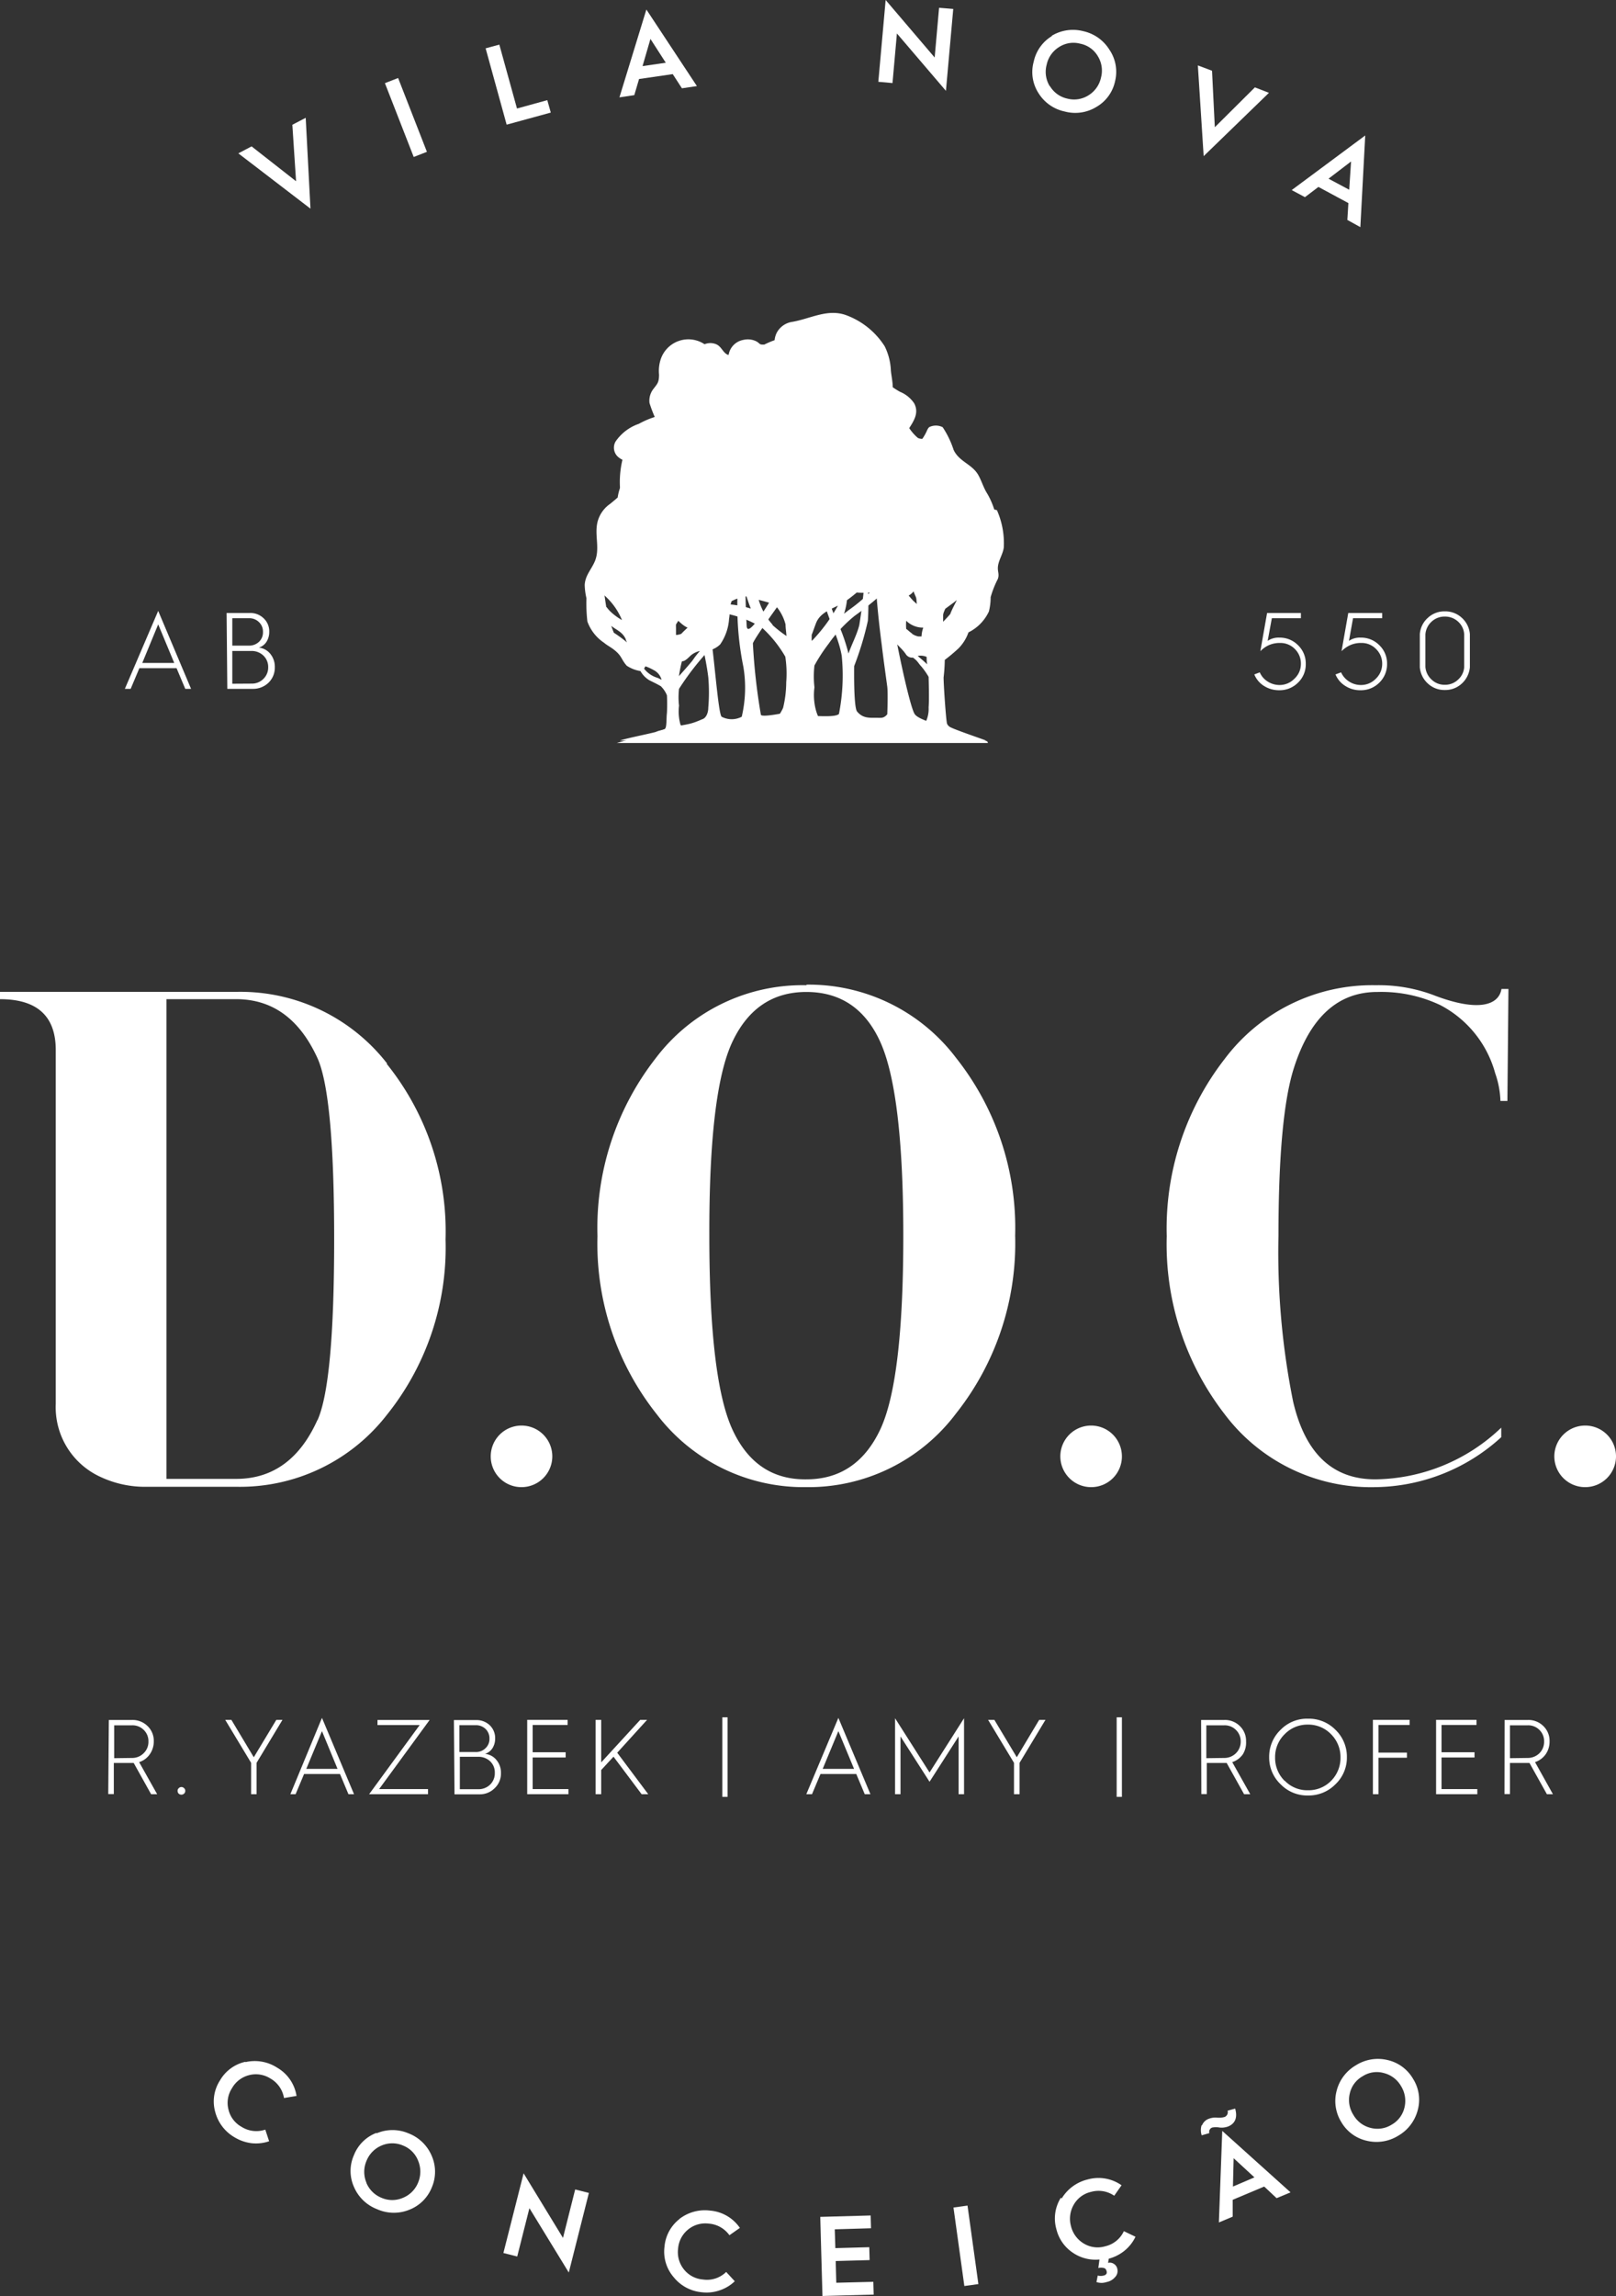 <svg id="Layer_1" data-name="Layer 1" xmlns="http://www.w3.org/2000/svg" xmlns:xlink="http://www.w3.org/1999/xlink" viewBox="0 0 139.13 197.62"><rect x="0" y="0" width="139.13" height="197.62" fill="#333333" stroke="none"/><defs><style>.cls-1{fill:none;}.cls-2{clip-path:url(#clip-path);}.cls-3{fill:#fff;}</style><clipPath id="clip-path" transform="translate(160 0)"><rect class="cls-1" x="-160" width="139.13" height="197.62"/></clipPath></defs><g class="cls-2"><path class="cls-3" d="M-138.87,177.49a3.55,3.55,0,0,1,2.72.47,3.42,3.42,0,0,1,1.68,2.44l-1.08.18a2.37,2.37,0,0,0-1.17-1.68,2.33,2.33,0,0,0-1.83-.29,2.35,2.35,0,0,0-1.48,1.13,2.3,2.3,0,0,0-.3,1.83,2.29,2.29,0,0,0,1.11,1.48,2.39,2.39,0,0,0,2.06.25l.33,1a3.48,3.48,0,0,1-1.5.17,3.68,3.68,0,0,1-1.46-.5,3.56,3.56,0,0,1-1.68-2.19,3.33,3.33,0,0,1,.4-2.7,3.37,3.37,0,0,1,2.2-1.62" transform="translate(160 0)"/><path class="cls-3" d="M-128.46,187.87a2.36,2.36,0,0,0,1.31,1.3,2.31,2.31,0,0,0,1.84,0,2.36,2.36,0,0,0,1.31-1.32,2.43,2.43,0,0,0,0-1.87,2.3,2.3,0,0,0-1.3-1.31,2.33,2.33,0,0,0-1.85,0,2.39,2.39,0,0,0-1.3,1.33,2.38,2.38,0,0,0,0,1.87m.87-4.25a3.5,3.5,0,0,1,2.75,0,3.55,3.55,0,0,1,2,1.94,3.41,3.41,0,0,1,0,2.73,3.41,3.41,0,0,1-1.94,1.91,3.53,3.53,0,0,1-2.76-.05,3.54,3.54,0,0,1-2-1.93,3.35,3.35,0,0,1,0-2.72,3.37,3.37,0,0,1,1.94-1.92" transform="translate(160 0)"/></g><polygon class="cls-3" points="45.08 187.06 48.47 192.62 49.52 188.45 50.7 188.75 48.97 195.6 45.58 190.06 44.53 194.22 43.34 193.92 45.08 187.06"/><g class="cls-2"><path class="cls-3" d="M-101.52,191a3.57,3.57,0,0,1,2.66-.73,3.45,3.45,0,0,1,2.56,1.49l-.9.63a2.4,2.4,0,0,0-1.78-1,2.34,2.34,0,0,0-1.78.51,2.35,2.35,0,0,0-.86,1.65,2.36,2.36,0,0,0,.51,1.79,2.31,2.31,0,0,0,1.63.86,2.35,2.35,0,0,0,2-.65l.74.8a3.41,3.41,0,0,1-1.29.78,3.43,3.43,0,0,1-1.53.17A3.52,3.52,0,0,1-102,196a3.36,3.36,0,0,1-.79-2.62,3.38,3.38,0,0,1,1.31-2.4" transform="translate(160 0)"/></g><polygon class="cls-3" points="70.62 190.81 70.81 197.62 75.22 197.5 75.19 196.4 72 196.48 71.95 194.61 74.87 194.53 74.84 193.42 71.92 193.5 71.87 191.88 74.99 191.79 74.96 190.69 70.62 190.81"/><rect class="cls-3" x="-77.46" y="189.89" width="1.22" height="6.82" transform="translate(132.75 -8.72) rotate(-7.89)"/><g class="cls-2"><path class="cls-3" d="M-68.59,189.22a3.59,3.59,0,0,1,2.23-1.63,3.45,3.45,0,0,1,2.92.5l-.63.9a2.38,2.38,0,0,0-2-.33,2.29,2.29,0,0,0-1.49,1.11,2.41,2.41,0,0,0-.23,1.85,2.39,2.39,0,0,0,1.11,1.49,2.3,2.3,0,0,0,1.84.23,2.35,2.35,0,0,0,1.6-1.3l1,.48a3.47,3.47,0,0,1-.93,1.19,3.64,3.64,0,0,1-1.37.7h0l-.06.36a.6.6,0,0,1,.49.08.66.66,0,0,1,.31.45A.76.76,0,0,1-64,196a1.27,1.27,0,0,1-.73.42,1.35,1.35,0,0,1-.87,0l.11-.56a1,1,0,0,0,.51,0,.37.37,0,0,0,.24-.15.3.3,0,0,0,0-.26.3.3,0,0,0-.22-.24,1.07,1.07,0,0,0-.48,0l.1-.73a3.47,3.47,0,0,1-2.33-.61,3.39,3.39,0,0,1-1.38-2,3.35,3.35,0,0,1,.38-2.7" transform="translate(160 0)"/><path class="cls-3" d="M-52,187.41l-1.79-1.65-.06,2.44Zm-2.77-4,5.88,5.29-1.2.5-1.07-1-2.71,1.14,0,1.45-1.19.5Zm-1.75-.46a1,1,0,0,1,.58-.58,1.64,1.64,0,0,1,.74-.1,1.74,1.74,0,0,0,.64-.06.45.45,0,0,0,.25-.54l.65-.18c.22.77,0,1.28-.58,1.53a1.6,1.6,0,0,1-.76.1,1.74,1.74,0,0,0-.63,0,.39.39,0,0,0-.25.48l-.66.19a1.42,1.42,0,0,1,0-.89" transform="translate(160 0)"/><path class="cls-3" d="M-42,183.15a2.3,2.3,0,0,0,1.82-.28,2.28,2.28,0,0,0,1.1-1.48,2.4,2.4,0,0,0-.3-1.84,2.37,2.37,0,0,0-1.48-1.12,2.24,2.24,0,0,0-1.83.28,2.26,2.26,0,0,0-1.1,1.48,2.37,2.37,0,0,0,.31,1.84A2.34,2.34,0,0,0-42,183.15m-2.92-3.2a3.54,3.54,0,0,1,1.66-2.19,3.54,3.54,0,0,1,2.72-.45,3.41,3.41,0,0,1,2.2,1.62,3.37,3.37,0,0,1,.4,2.69,3.57,3.57,0,0,1-1.67,2.2,3.56,3.56,0,0,1-2.71.44,3.39,3.39,0,0,1-2.2-1.61,3.44,3.44,0,0,1-.4-2.7" transform="translate(160 0)"/></g><polygon class="cls-3" points="20.52 13.2 21.66 12.6 25.49 15.6 25.17 10.74 26.32 10.14 26.73 17.96 20.52 13.2"/><rect class="cls-3" x="-125.66" y="6.71" width="1.22" height="6.82" transform="translate(147.76 -44.78) rotate(-21.32)"/><polygon class="cls-3" points="41.81 4.16 42.99 3.84 44.51 9.34 47.12 8.62 47.42 9.69 43.62 10.73 41.81 4.16"/><path class="cls-3" d="M-102.68,5.4-104,3.35l-.68,2.34ZM-104.35.82-100,7.41l-1.29.19-.79-1.22-2.9.42-.41,1.39-1.28.19Z" transform="translate(160 0)"/><polygon class="cls-3" points="76.25 0 75.62 7.04 76.84 7.15 77.22 2.88 81.44 7.82 82.07 0.77 80.85 0.67 80.47 4.95 76.25 0"/><g class="cls-2"><path class="cls-3" d="M-69.6,7.42a2.31,2.31,0,0,0,1.5,1.07,2.31,2.31,0,0,0,1.82-.29,2.37,2.37,0,0,0,1.07-1.52,2.35,2.35,0,0,0-.27-1.84A2.26,2.26,0,0,0-67,3.76a2.27,2.27,0,0,0-1.82.29,2.37,2.37,0,0,0-1.07,1.53,2.35,2.35,0,0,0,.27,1.84m.15-4.33a3.54,3.54,0,0,1,2.72-.41,3.54,3.54,0,0,1,2.26,1.59A3.38,3.38,0,0,1-64,7a3.35,3.35,0,0,1-1.6,2.2,3.48,3.48,0,0,1-2.72.4A3.5,3.5,0,0,1-70.6,8,3.34,3.34,0,0,1-71,5.3a3.39,3.39,0,0,1,1.59-2.21" transform="translate(160 0)"/></g><polygon class="cls-3" points="103.13 5.63 104.35 6.09 104.59 10.95 108.04 7.52 109.25 7.99 103.63 13.44 103.13 5.63"/><path class="cls-3" d="M-43.84,16.33l.16-2.43-1.94,1.48Zm1.38-4.67-.42,7.89L-44,18.93l.09-1.45-2.58-1.39-1.16.88-1.14-.61Z" transform="translate(160 0)"/><path class="cls-3" d="M-145,57.06l-1.38-3.32-1.37,3.32Zm-1.38-4.48,2.83,6.71h-.5l-.75-1.78H-148l-.75,1.78h-.5Z" transform="translate(160 0)"/><g class="cls-2"><path class="cls-3" d="M-138.32,58.84a1.38,1.38,0,0,0,1-.41,1.36,1.36,0,0,0,.41-1,1.35,1.35,0,0,0-.41-1,1.46,1.46,0,0,0-1.06-.4H-140v2.82Zm-.26-3.27a1.23,1.23,0,0,0,.88-.33,1.11,1.11,0,0,0,.34-.84,1.12,1.12,0,0,0-.34-.85,1.18,1.18,0,0,0-.87-.34H-140v2.36Zm-1.91-2.81h2a1.63,1.63,0,0,1,1.19.46,1.52,1.52,0,0,1,.48,1.16,1.59,1.59,0,0,1-.23.85,1.2,1.2,0,0,1-.66.51,1.47,1.47,0,0,1,1,.56,1.75,1.75,0,0,1,.37,1.13,1.8,1.8,0,0,1-.54,1.33,1.9,1.9,0,0,1-1.35.53h-2.2Z" transform="translate(160 0)"/><path class="cls-3" d="M-51.54,57.87a1.74,1.74,0,0,0,.68.79,1.9,1.9,0,0,0,1,.3,1.76,1.76,0,0,0,1.29-.53A1.72,1.72,0,0,0-48,57.14a1.74,1.74,0,0,0-.52-1.28,1.74,1.74,0,0,0-1.28-.52,2.28,2.28,0,0,0-1,.21,2.36,2.36,0,0,0-.69.5l.58-3.29H-48v.45h-2.5l-.36,1.95a1.67,1.67,0,0,1,1-.28,2.2,2.2,0,0,1,1.62.66,2.17,2.17,0,0,1,.66,1.6,2.17,2.17,0,0,1-.67,1.62,2.23,2.23,0,0,1-1.63.65,2.4,2.4,0,0,1-1.28-.36,2.1,2.1,0,0,1-.85-1Z" transform="translate(160 0)"/><path class="cls-3" d="M-44.54,57.87a1.82,1.82,0,0,0,.69.79,1.85,1.85,0,0,0,1,.3,1.76,1.76,0,0,0,1.29-.53A1.76,1.76,0,0,0-41,57.14a1.75,1.75,0,0,0-.53-1.28,1.72,1.72,0,0,0-1.27-.52,2.25,2.25,0,0,0-1,.21,2.57,2.57,0,0,0-.7.5l.58-3.29H-41v.45h-2.51l-.35,1.95a1.65,1.65,0,0,1,1-.28,2.2,2.2,0,0,1,1.62.66,2.17,2.17,0,0,1,.66,1.6,2.21,2.21,0,0,1-.67,1.62,2.23,2.23,0,0,1-1.63.65,2.36,2.36,0,0,1-1.28-.36,2.12,2.12,0,0,1-.86-1Z" transform="translate(160 0)"/><path class="cls-3" d="M-33.94,56c0-.74,0-1.2,0-1.39a1.59,1.59,0,0,0-.53-1.11,1.64,1.64,0,0,0-1.14-.43,1.63,1.63,0,0,0-1.13.43,1.64,1.64,0,0,0-.54,1.11c0,.19,0,.65,0,1.39s0,1.21,0,1.4a1.64,1.64,0,0,0,.54,1.1,1.59,1.59,0,0,0,1.13.44,1.6,1.6,0,0,0,1.14-.44,1.58,1.58,0,0,0,.53-1.1c0-.19,0-.66,0-1.4m.49,0c0,.75,0,1.23,0,1.43a2.17,2.17,0,0,1-.7,1.41,2.09,2.09,0,0,1-1.46.55,2.08,2.08,0,0,1-1.45-.55,2.13,2.13,0,0,1-.7-1.41c0-.2,0-.68,0-1.43s0-1.22,0-1.42a2.08,2.08,0,0,1,.7-1.41,2.08,2.08,0,0,1,1.45-.55,2.09,2.09,0,0,1,1.46.55,2.13,2.13,0,0,1,.7,1.41c0,.2,0,.68,0,1.42" transform="translate(160 0)"/><path class="cls-3" d="M-77.25,63.24c-1-.71-3.57-1.14-4-1.78s-1.62-6.33-1.81-7.74a51.65,51.65,0,0,1-.5-7.39,17.08,17.08,0,0,0-1,4.6c.11,1.55.28,3.09.48,4.63.15,1.26.35,2.65.47,3.55.07.59,0,2.37,0,2.37-.28.32-.45.32-.88.3-.63,0-1.22.07-1.72-.54-.31-.38-.25-3.89-.25-3.91a26.43,26.43,0,0,0,1.18-3.9,22.3,22.3,0,0,0-.2-4.68s0,0,0,0a47.14,47.14,0,0,1-.54,5.06c-.21.83-.64,1.62-.93,2.44a15.44,15.44,0,0,0-.87-2.53,9,9,0,0,1-1-3.47.08.08,0,0,0-.16,0c-.62,1.7,1.06,3.89,1.45,6.2a17.17,17.17,0,0,1-.24,5c-.28.28-1.52.18-2.43.17s-1.52-.31-2.29-.25c-.06,0-1.86.38-2,.16a51.92,51.92,0,0,1-.69-6.16c.26-.67,3.2-4.65,3.2-4.65l-1-.22s-2.6,4.67-2.73,3.42a59.39,59.39,0,0,1,.18-9.43,0,0,0,0,0-.06,0,31.44,31.44,0,0,0-.91,8.71,25.63,25.63,0,0,0,.5,4.19,10.91,10.91,0,0,1-.14,4.3,1.85,1.85,0,0,1-1.73,0c-.31-.26-.68-5.78-1-7.3-.42-1.79-1-7.52-1.22-6.12a16.37,16.37,0,0,0,.07,4.74c.28,1.77.78,3.49,1,5.28a15.28,15.28,0,0,1,0,2.62c0,.43-.18.9-.53,1-1.43.63-1.16.27-4,1.07,0,0,26.78.39,26.48.17" transform="translate(160 0)"/><path class="cls-3" d="M-78.17,52.83c-.2.24-.42.46-.63.69,0-.19,0-.38,0-.56s.11-.38.18-.56l.76-.56.24-.19c-.19.39-.41.78-.56,1.18m-23.92-10.48a1.5,1.5,0,0,0,.41.76c-.19.07-.6.33-.64.33.09-.36.17-.72.23-1.09m2,9.34a1.07,1.07,0,0,1,.07.19,1.45,1.45,0,0,0,0,.32,1,1,0,0,0,.11.57l0,.27c-.22.26-.45.51-.68.77s-.51.48-.74.74a1.24,1.24,0,0,1-.46.1s0-.09,0-.18,0-.28,0-.42a2.91,2.91,0,0,1,0-.31.86.86,0,0,0,.07-.1,10,10,0,0,1,1.6-2m-.24,5.2c-.38.47-.78.91-1.18,1.36h0c.07-.43.15-.86.26-1.28.28,0,.52-.28.77-.51a1.83,1.83,0,0,1,.78-.38,7.28,7.28,0,0,0-.63.81m-3,1.51a2.29,2.29,0,0,1-1.18-.8l.12-.2a4.51,4.51,0,0,1,.7.32,1.34,1.34,0,0,1,.69.84l-.33-.16m-2.09-6.17a3.65,3.65,0,0,0-.46-.73,1.18,1.18,0,0,0,.52.19l0,.72-.09-.18m-1.66,2.28c-.08-.19-.15-.39-.23-.59.5.38,1,.55,1.26,1.16,0,.09.07.18.1.26a11.73,11.73,0,0,0-1.13-.83m-.65-2.2c-.06-.35-.11-.7-.16-1.05,0,.06.09.11.13.16a5.71,5.71,0,0,1,1.38,2,4.88,4.88,0,0,1-1-.74,2.83,2.83,0,0,1-.32-.37M-81,56.46a1.32,1.32,0,0,1,.78.08l0,0c0,.22,0,.43.05.64-.27-.26-.57-.5-.85-.75m-.43-1.89c-.26-.16-.29-.24-.53-.41a4.19,4.19,0,0,1,0-.7,2.05,2.05,0,0,0,1.47.59h0a2.5,2.5,0,0,0-.15.76s0,0,0,0h-.27a1.43,1.43,0,0,1-.59-.26m.17-3.62c.06.16.13.32.2.48s.05.4.09.61l-.26-.23c-.16-.15-.3-.33-.45-.5a1.21,1.21,0,0,0,.42-.36m6.95-7.05A6.69,6.69,0,0,0-75,42.49c-.34-.53-.49-1.12-.8-1.65-.55-.91-1.63-1.11-2.1-2.12a7.87,7.87,0,0,0-.94-1.95,1.3,1.3,0,0,0-1.17,0,1,1,0,0,0-.19.31,4.13,4.13,0,0,1-.63,1c-.09.11-.31.24-.4.35a.35.35,0,0,0-.07.35c-.31.37-.15.63-.32,1.12S-83,41-83.39,41.6a13.68,13.68,0,0,0-1.09,2.83,3.42,3.42,0,0,0-.13,1.8c.16,1.11.85,2.38.64,3.52A3.26,3.26,0,0,0-84,52c.1.23.27.42.39.64.39.76.12,1,.26,1.77.17.88.87,1.2,1.34,1.9a.63.63,0,0,0,.61.29c.46.34.44.47.72.76a6.31,6.31,0,0,1,.63.9c0,.11.06,1.92,0,2.62a2.61,2.61,0,0,1-.23,1.22.75.75,0,0,1-.35.19,20.59,20.59,0,0,1-4.55.05c-2.46-.1-8.78-.32-9.61-.18a25.56,25.56,0,0,1-3.62.29c-1,0-2.72.26-3-.06a4.2,4.2,0,0,1-.13-1.65,6.35,6.35,0,0,1,0-1.45A23.55,23.55,0,0,1-99,56,2.11,2.11,0,0,0-98,55.47a4.35,4.35,0,0,0,.77-2.22,2.47,2.47,0,0,0,0-.94,2,2,0,0,0-.16-2.18,3.36,3.36,0,0,0-.34-.46,2.56,2.56,0,0,0-.38-.85.69.69,0,0,0,0-.2c-.1-1-1.32-.69-1.27-1.5,0-.62.47-1.18.48-1.84a5.29,5.29,0,0,0-.41-2c-.38-1-1.43-.58-1.85-1.35s-.13-2.24-1.19-2.91a2.06,2.06,0,0,0-2.34.43,2.55,2.55,0,0,0-.8,1.06,3.93,3.93,0,0,0-1.06,1.31,4.06,4.06,0,0,0-.27,1c-.2.18-.41.35-.64.54a2.71,2.71,0,0,0-1.09,1.54c-.29,1.13.22,2.26-.22,3.37-.3.74-.84,1.23-.89,2.07a5.58,5.58,0,0,0,.15,1.15,14.07,14.07,0,0,0,.08,2A3.72,3.72,0,0,0-108,55.32c.26.22.56.37.82.57.74.56.64.85,1.14,1.41a3,3,0,0,0,1.18.46,2.16,2.16,0,0,0,.75.78c.24.13.53.25,1,.52a2.29,2.29,0,0,1,.53.79,14.91,14.91,0,0,1,0,1.51c-.06.46,0,1.25-.18,1.38-.32.25-3.06.72-3.87,1,0,0,32,.18,31.53,0s-2.59-.9-3.06-1.14a.62.62,0,0,1-.3-.3c-.09-.22-.31-3.48-.3-4a14.34,14.34,0,0,0,.1-1.5h0a14.76,14.76,0,0,0,1.19-1,3.69,3.69,0,0,0,.85-1.37,3.79,3.79,0,0,0,1.76-1.8,5.05,5.05,0,0,0,.15-1.23,8.42,8.42,0,0,1,.62-1.57c.13-.37,0-.58,0-.92,0-.61.43-1.17.51-1.78a7,7,0,0,0-.59-3.22" transform="translate(160 0)"/><path class="cls-3" d="M-90.12,55.14c0-.16,0-.33,0-.49.13-.33.24-.66.37-1,.31-.82,1.12-1.15,1.89-1.52a14.57,14.57,0,0,1-2.21,3m-3.42-1.37a5.37,5.37,0,0,1-1.19-2.13c.46.12.92.24,1.37.4a4,4,0,0,1,.94,1.71c0,.31.06.64.08,1a10.63,10.63,0,0,1-1.2-.94M-97.42,52a3.74,3.74,0,0,1,1.69-.67l0,0h0c.11.35.23.7.37,1.05A8.86,8.86,0,0,0-97.42,52m10.45.55c-.12.08-.24.18-.36.27a5.86,5.86,0,0,0,.25-1.16q.43-.31.84-.66a7,7,0,0,0,1.12,0A13.57,13.57,0,0,1-87,52.56M-75,63.81a25.67,25.67,0,0,0-8.61-1l-1,.06a23.27,23.27,0,0,0-3.12-.23l-.22,0c-.57-.12-1.09-.15-1.43-.61a4,4,0,0,1-.42-1.09,5.06,5.06,0,0,1-.08-1.78,8.26,8.26,0,0,1,0-1.88,14.55,14.55,0,0,1,1.22-1.87,11.76,11.76,0,0,1,2.25-2.41,26.67,26.67,0,0,0,3.1-2.58h0a3.11,3.11,0,0,0,.74,0,1.84,1.84,0,0,0,1.3-.53,2.2,2.2,0,0,0,.3-.32c1.35.79,3,1.13,4.07-.43A7.35,7.35,0,0,0-76,46.35a2.51,2.51,0,0,0-.1-1.33c-.21-.56-.18-.37-.06-.83.24-.92.69-1.42.13-2.43s-1.65-1.38-2.22-2.3c-.44-.71-.48-1.47-1.44-1.7-.43-.09-.89.13-1.29-.07a4.13,4.13,0,0,1-.74-.84c.42-.66.85-1.33.43-2.13a2.71,2.71,0,0,0-1.23-1,7,7,0,0,1-.62-.39c0-.47-.12-1-.16-1.43a5.17,5.17,0,0,0-.53-2.09,6.66,6.66,0,0,0-3.37-2.7c-1.58-.54-3,.31-4.57.59a1.81,1.81,0,0,0-1.34.91,1.79,1.79,0,0,0-.2.67,7.67,7.67,0,0,0-.89.38h-.13c-.36,0-.24-.16-.69-.34a1.68,1.68,0,0,0-1-.06,1.56,1.56,0,0,0-1.25,1.29.45.45,0,0,1-.18-.07c-.35-.23-.46-.66-.89-.85a1.3,1.3,0,0,0-1,0A2.51,2.51,0,0,0-103.14,31a3.24,3.24,0,0,0-.12,1.24c0,.71-.15.79-.54,1.31a1.65,1.65,0,0,0-.28,1.14,11.7,11.7,0,0,0,.45,1.2,7.65,7.65,0,0,0-1.37.59A4,4,0,0,0-107,38a1.06,1.06,0,0,0,.32,1.41,1.38,1.38,0,0,0,.27.16,8.24,8.24,0,0,0-.14,3.11,2.24,2.24,0,0,0,.88,1.19,3.76,3.76,0,0,1,.66.73,1.68,1.68,0,0,0-.56,1.37,2.26,2.26,0,0,0,.43.81c.3.54,0,.81-.07,1.36a.81.81,0,0,0,0,.22,1.52,1.52,0,0,0-.33.18,1.88,1.88,0,0,0-.64.88A3.45,3.45,0,0,0-106,51.7a1.83,1.83,0,0,0,2.56,1.1c.49.08,1,0,1.48.34s.79.84,1.51,1c1.11.17,1.73-.6,2.26-1.43l.06,0a9.36,9.36,0,0,1,3.74,1.32,10.45,10.45,0,0,1,2,2.49,9.55,9.55,0,0,1,.08,2.21,9.46,9.46,0,0,1-.27,2.2,4.27,4.27,0,0,1-1,1.37c-.49.44-2.53.62-3.08.65-3.33.15-7,0-10.23,1-.07,0,32,0,31.95,0" transform="translate(160 0)"/><path class="cls-3" d="M-148.63,151.31a1.39,1.39,0,0,0,1-.41,1.35,1.35,0,0,0,.41-1,1.35,1.35,0,0,0-.4-1,1.37,1.37,0,0,0-1-.4h-1.55v2.83Zm-2-3.27h2a1.84,1.84,0,0,1,1.33.52,1.76,1.76,0,0,1,.54,1.32,1.91,1.91,0,0,1-.35,1.12,1.76,1.76,0,0,1-.91.67l1.55,2.76h-.52l-1.5-2.69h-1.71v2.68h-.48Z" transform="translate(160 0)"/><path class="cls-3" d="M-144.61,153.91a.34.34,0,0,1,.23-.1.37.37,0,0,1,.23.1.29.29,0,0,1,.1.23.31.31,0,0,1-.1.24.35.35,0,0,1-.23.09.36.36,0,0,1-.24-.09.34.34,0,0,1-.09-.24.29.29,0,0,1,.1-.23" transform="translate(160 0)"/></g><polygon class="cls-3" points="21.62 151.73 19.39 148.03 19.92 148.03 21.85 151.25 23.79 148.03 24.32 148.03 22.09 151.73 22.09 154.43 21.62 154.43 21.62 151.73"/><path class="cls-3" d="M-130.94,152.25l-1.34-3.25-1.35,3.25Zm-1.34-4.39,2.76,6.57H-130l-.73-1.74h-3.09l-.73,1.74H-135Z" transform="translate(160 0)"/><polygon class="cls-3" points="36.13 148.48 32.5 148.48 32.5 148.04 36.99 148.04 32.64 153.99 36.85 153.99 36.85 154.43 31.78 154.43 36.13 148.48"/><g class="cls-2"><path class="cls-3" d="M-118.8,154a1.41,1.41,0,0,0,1-.4,1.34,1.34,0,0,0,.4-1,1.3,1.3,0,0,0-.4-1,1.44,1.44,0,0,0-1-.39h-1.61V154Zm-.25-3.2a1.16,1.16,0,0,0,.85-.33,1.08,1.08,0,0,0,.34-.82,1.12,1.12,0,0,0-.33-.83,1.18,1.18,0,0,0-.85-.33h-1.41v2.31Zm-1.87-2.75H-119a1.64,1.64,0,0,1,1.16.44,1.52,1.52,0,0,1,.47,1.14,1.55,1.55,0,0,1-.23.84,1.21,1.21,0,0,1-.64.49,1.43,1.43,0,0,1,1,.55,1.68,1.68,0,0,1,.37,1.1,1.72,1.72,0,0,1-.54,1.3,1.79,1.79,0,0,1-1.32.53h-2.14Z" transform="translate(160 0)"/></g><polygon class="cls-3" points="45.39 148.03 48.87 148.03 48.87 148.47 45.86 148.47 45.86 150.82 48.7 150.82 48.7 151.27 45.86 151.27 45.86 153.99 48.94 153.99 48.94 154.43 45.39 154.43 45.39 148.03"/><polygon class="cls-3" points="51.28 148.03 51.76 148.03 51.76 151.69 55.12 148.03 55.71 148.03 53.14 150.86 55.81 154.43 55.24 154.43 52.82 151.2 51.76 152.35 51.76 154.43 51.28 154.43 51.28 148.03"/><rect class="cls-3" x="62.19" y="147.81" width="0.45" height="6.85"/><g class="cls-2"><path class="cls-3" d="M-54.59,151.31a1.41,1.41,0,0,0,1-.41,1.39,1.39,0,0,0,.41-1,1.36,1.36,0,0,0-.41-1,1.36,1.36,0,0,0-1-.4h-1.55v2.83Zm-2-3.27h2a1.82,1.82,0,0,1,1.33.52,1.76,1.76,0,0,1,.54,1.32A1.9,1.9,0,0,1-53,151a1.8,1.8,0,0,1-.91.67l1.55,2.76h-.53l-1.5-2.69h-1.71v2.68h-.47Z" transform="translate(160 0)"/><path class="cls-3" d="M-49.39,153.27a2.69,2.69,0,0,0,2,.82,2.71,2.71,0,0,0,2-.82,2.79,2.79,0,0,0,.8-2,2.77,2.77,0,0,0-.81-2,2.71,2.71,0,0,0-2-.83,2.71,2.71,0,0,0-2,.83,2.74,2.74,0,0,0-.82,2,2.76,2.76,0,0,0,.81,2m-.32-4.4a3.17,3.17,0,0,1,2.34-.94,3.21,3.21,0,0,1,2.35.94,3.2,3.2,0,0,1,1,2.37,3.15,3.15,0,0,1-1,2.35,3.22,3.22,0,0,1-2.35.95,3.18,3.18,0,0,1-2.34-.95,3.16,3.16,0,0,1-1-2.35,3.2,3.2,0,0,1,1-2.37" transform="translate(160 0)"/></g><polygon class="cls-3" points="118.2 148.03 121.36 148.03 121.36 148.47 118.68 148.47 118.68 150.85 121.13 150.85 121.13 151.29 118.68 151.29 118.68 154.43 118.2 154.43 118.2 148.03"/><polygon class="cls-3" points="123.64 148.03 127.12 148.03 127.12 148.47 124.11 148.47 124.11 150.82 126.95 150.82 126.95 151.27 124.11 151.27 124.11 153.99 127.19 153.99 127.19 154.43 123.64 154.43 123.64 148.03"/><g class="cls-2"><path class="cls-3" d="M-28.46,151.31a1.43,1.43,0,0,0,1-.41,1.38,1.38,0,0,0,.4-1,1.35,1.35,0,0,0-.4-1,1.36,1.36,0,0,0-1-.4H-30v2.83Zm-2-3.27h2a1.82,1.82,0,0,1,1.33.52,1.76,1.76,0,0,1,.54,1.32,1.9,1.9,0,0,1-.34,1.12,1.85,1.85,0,0,1-.91.67l1.54,2.76h-.52l-1.5-2.69H-30v2.68h-.47Z" transform="translate(160 0)"/></g><rect class="cls-3" x="96.14" y="147.81" width="0.45" height="6.85"/><path class="cls-3" d="M-86.47,152.25-87.82,149l-1.35,3.25Zm-1.35-4.39,2.76,6.57h-.49l-.73-1.74h-3.08l-.73,1.74h-.49Z" transform="translate(160 0)"/><polygon class="cls-3" points="77.06 147.89 80.03 152.56 83 147.89 83 154.43 82.53 154.43 82.53 149.46 80.03 153.36 77.53 149.46 77.53 154.43 77.06 154.43 77.06 147.89"/><polygon class="cls-3" points="87.3 151.73 85.07 148.03 85.61 148.03 87.54 151.25 89.47 148.03 90.01 148.03 87.78 151.73 87.78 154.43 87.3 154.43 87.3 151.73"/><g class="cls-2"><path class="cls-3" d="M-41.42,85.38q-5.1,0-7.19,6.57-1.32,4.17-1.32,14.4a65,65,0,0,0,1.26,14.28q1.56,6.7,7.07,6.7a15.94,15.94,0,0,0,10.85-4.45v.82A16.33,16.33,0,0,1-41.6,128a15.76,15.76,0,0,1-12.95-6.26,23.9,23.9,0,0,1-5-15.34,23.78,23.78,0,0,1,5-15.27,15.88,15.88,0,0,1,13-6.33,13.39,13.39,0,0,1,4.89.82c3.93,1.53,5.7.9,5.93-.5h.6l-.09,9.64h-.6a7.85,7.85,0,0,0-.45-2.38A9.41,9.41,0,0,0-36,86.51a11.87,11.87,0,0,0-5.39-1.13" transform="translate(160 0)"/><path class="cls-3" d="M-90.58,85.38q-4.32,0-6.35,4.26t-2,16.71q0,12.41,2,16.72t6.35,4.26c2.88,0,5-1.42,6.35-4.26s2-8.45,2-16.72-.68-13.83-2-16.71-3.47-4.26-6.35-4.26m0-.63a15.9,15.9,0,0,1,12.89,6.3,23.55,23.55,0,0,1,5.09,15.3,23.58,23.58,0,0,1-5.09,15.31A15.89,15.89,0,0,1-90.58,128a15.88,15.88,0,0,1-12.89-6.29,23.58,23.58,0,0,1-5.09-15.31,23.73,23.73,0,0,1,5-15.3,15.84,15.84,0,0,1,13-6.3" transform="translate(160 0)"/><path class="cls-3" d="M-132.67,122.22q-2.28,5.07-7,5.07h-6V86h6q4.68,0,7,5.07,1.44,3.19,1.44,15.59t-1.44,15.59m6-30.71a16,16,0,0,0-12.91-6.17H-160V86q4.8,0,4.8,4.38v30.46h0a6.59,6.59,0,0,0,3.83,6.27,9,9,0,0,0,4,.86l7.75,0a16,16,0,0,0,12.91-6.17,23,23,0,0,0,5.07-15.12,23,23,0,0,0-5.07-15.12" transform="translate(160 0)"/><path class="cls-3" d="M-112.45,125.3A2.65,2.65,0,0,1-115.1,128a2.64,2.64,0,0,1-2.65-2.65,2.65,2.65,0,0,1,2.65-2.65,2.65,2.65,0,0,1,2.65,2.65" transform="translate(160 0)"/><path class="cls-3" d="M-63.41,125.3A2.64,2.64,0,0,1-66.06,128a2.65,2.65,0,0,1-2.65-2.65,2.65,2.65,0,0,1,2.65-2.65,2.65,2.65,0,0,1,2.65,2.65" transform="translate(160 0)"/><path class="cls-3" d="M-20.87,125.3A2.65,2.65,0,0,1-23.52,128a2.65,2.65,0,0,1-2.66-2.65,2.66,2.66,0,0,1,2.66-2.65,2.65,2.65,0,0,1,2.65,2.65" transform="translate(160 0)"/></g></svg>
